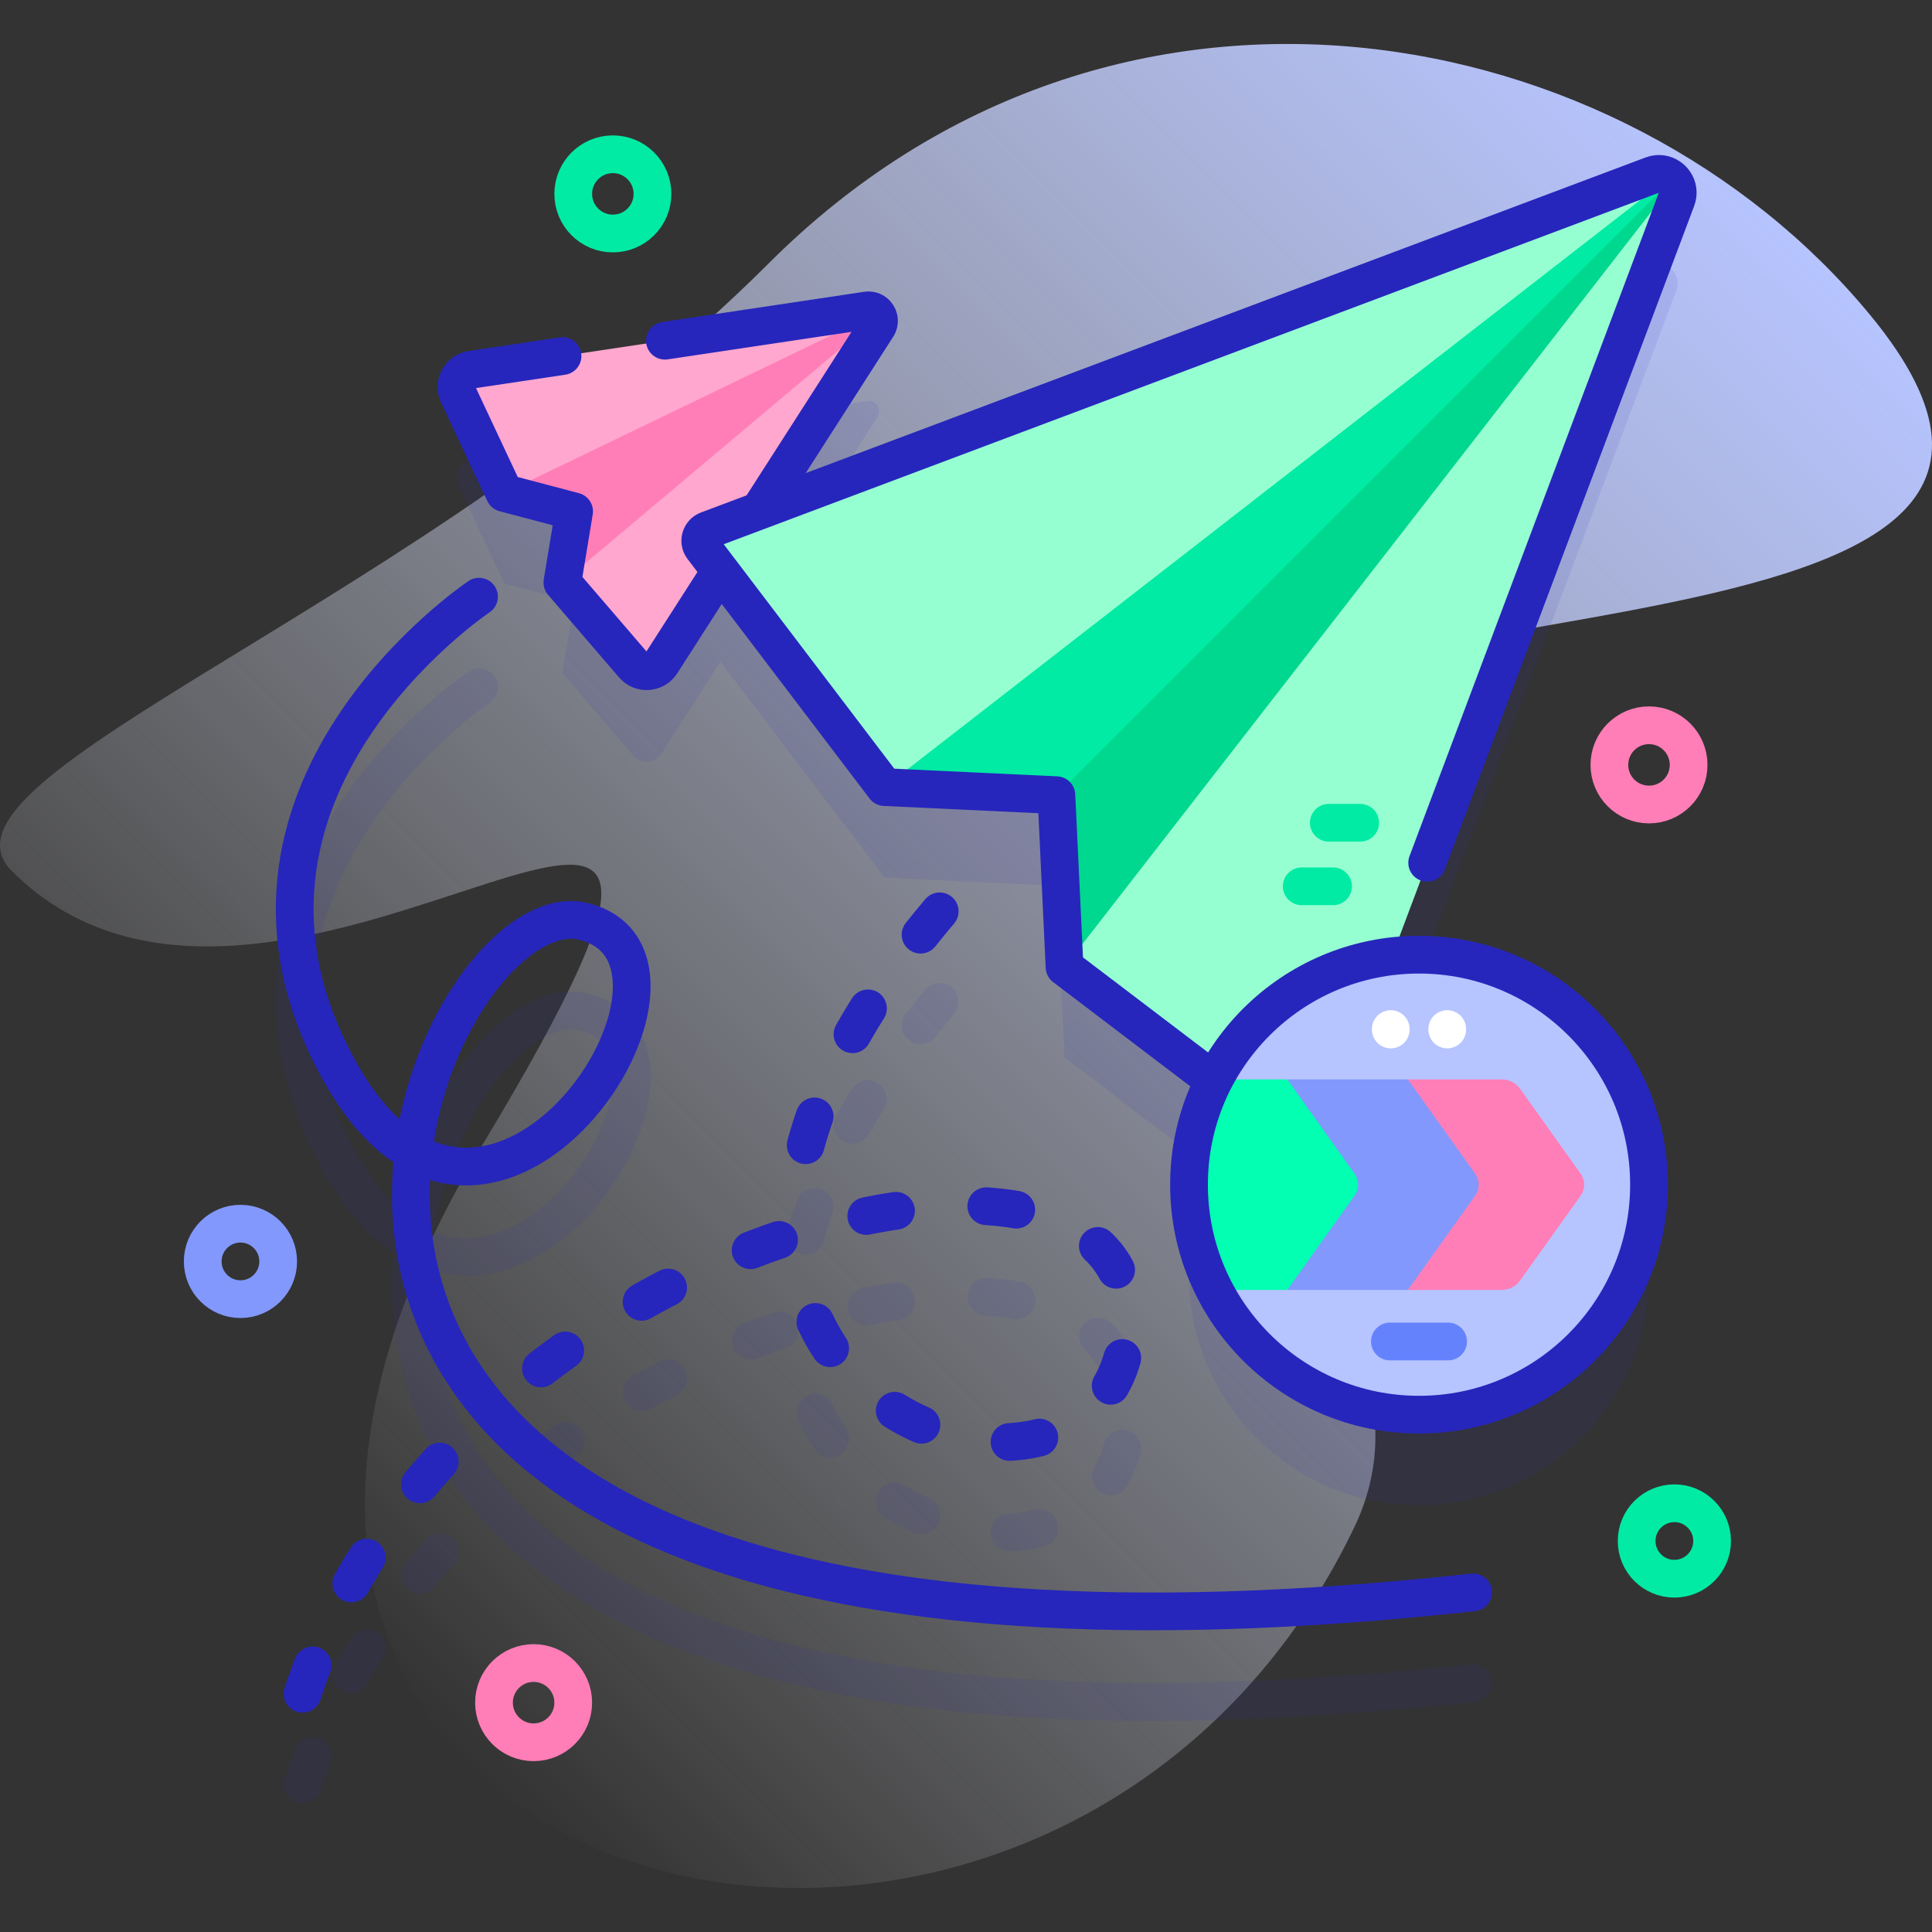 <?xml version="1.0" encoding="UTF-8"?>
<svg xmlns="http://www.w3.org/2000/svg" xmlns:xlink="http://www.w3.org/1999/xlink" version="1.1" id="Capa_1" x="0px" y="0px" viewBox="0 0 512 512" style="enable-background:new 0 0 512 512;" xml:space="preserve" width="512" height="512">
<rect x="0" y="0" width="512" height="512" fill="#333333" stroke="none"/>
<g>
	<g>
		<linearGradient id="SVGID_1_" gradientUnits="userSpaceOnUse" x1="77.498" y1="420.724" x2="455.771" y2="42.451">
			<stop offset="0" style="stop-color:#FFFFFF;stop-opacity:0"/>
			<stop offset="1" style="stop-color:#B6C4FF"/>
		</linearGradient>
		<path style="fill:url(#SVGID_1_);" d="M495.553,83.408C430.259,4.329,295.526-22.021,203.698,69.808&#10;&#9;&#9;&#9;C112.596,160.91-22.288,205.405,3.134,230.828c72.4,72.4,221.233-87.627,124.547,72.849&#10;&#9;&#9;&#9;C5.646,506.229,278.109,573.228,358.908,404.737c31.964-66.654-84.31-127.976-67.475-190.348&#10;&#9;&#9;&#9;C309.941,145.824,580.454,186.235,495.553,83.408z"/>
	</g>
	<g>
		<g>
			<g style="opacity:0.1;">
				<path style="fill:#2626BC;" d="M389.834,441.022c-77.995,8.574-141.139,6.14-187.676-7.232&#10;&#9;&#9;&#9;&#9;&#9;c-37.785-10.858-63.923-28.591-77.687-52.707c-8.204-14.374-11.165-29.782-10.553-44.411c7.359,2.253,13.976,1.513,18.665,0.263&#10;&#9;&#9;&#9;&#9;&#9;c22.743-6.072,40.084-32.926,39.827-51.977c-0.152-11.269-6.275-19.17-16.798-21.677c-10.203-2.431-22.399,4.271-32.63,17.927&#10;&#9;&#9;&#9;&#9;&#9;c-7.772,10.373-14.06,24.127-17.105,39.359c-4.711-4.281-8.529-9.818-11.469-15.095c-16.005-28.73-15.089-57.369,2.722-85.121&#10;&#9;&#9;&#9;&#9;&#9;c13.597-21.187,32.405-33.94,32.593-34.066c2.293-1.535,2.91-4.638,1.376-6.933c-1.535-2.297-4.641-2.914-6.935-1.38&#10;&#9;&#9;&#9;&#9;&#9;c-0.831,0.555-20.52,13.858-35.27,36.697c-13.843,21.435-25.639,55.433-3.224,95.67c5.945,10.672,12.339,17.469,18.576,21.666&#10;&#9;&#9;&#9;&#9;&#9;c-1.504,17.628,1.536,36.51,11.539,54.036c19.286,33.791,68.218,70.025,189.348,70.024c25.312,0,53.787-1.583,85.793-5.102&#10;&#9;&#9;&#9;&#9;&#9;c2.745-0.302,4.726-2.771,4.424-5.517C395.049,442.702,392.579,440.729,389.834,441.022z M130.985,287.205&#10;&#9;&#9;&#9;&#9;&#9;c7.534-10.057,16.289-15.628,22.31-14.195c6.044,1.44,9.025,5.393,9.116,12.084c0.204,15.038-14.711,37.455-32.407,42.18&#10;&#9;&#9;&#9;&#9;&#9;c-5.575,1.489-10.597,0.97-15.072-0.84C117.307,311.22,123.348,297.397,130.985,287.205z"/>
				<path style="fill:#2626BC;" d="M443.727,72.252c-0.17-0.25-0.36-0.48-0.58-0.7c-0.21-0.21-0.45-0.41-0.7-0.58&#10;&#9;&#9;&#9;&#9;&#9;c-1.26-0.88-2.92-1.19-4.6-0.56l-236.674,88.951l31.325-48.822c0.045-0.076,0.089-0.152,0.134-0.228&#10;&#9;&#9;&#9;&#9;&#9;c0.406-0.787,0.397-1.634,0.096-2.354c-0.134-0.304-0.32-0.591-0.542-0.838c-0.533-0.57-1.303-0.925-2.187-0.877&#10;&#9;&#9;&#9;&#9;&#9;c-0.088,0.01-0.175,0.019-0.263,0.029l-104.803,15.696c-3.072,0.463-4.839,3.751-3.515,6.57l12.256,26.111l18.474,4.876&#10;&#9;&#9;&#9;&#9;&#9;l-3.114,18.851l18.812,21.883c2.023,2.352,5.744,2.094,7.426-0.528l15.65-24.392l43.496,57.24l0.042-0.023l-0.042,0.033&#10;&#9;&#9;&#9;&#9;&#9;l45.54,2.14l2.16,45.55l39.585,30.085c-4.213,8.285-6.603,17.652-6.603,27.583c0,33.663,27.289,60.952,60.952,60.952&#10;&#9;&#9;&#9;&#9;&#9;s60.952-27.289,60.952-60.952s-27.289-60.952-60.952-60.952c-2.42,0-4.803,0.157-7.149,0.431l75.385-200.587&#10;&#9;&#9;&#9;&#9;&#9;C444.917,75.162,444.607,73.502,443.727,72.252z"/>
				<path style="fill:#2626BC;" d="M246.197,397.013c-2.216-0.978-4.386-2.124-6.45-3.405c-2.346-1.457-5.429-0.736-6.885,1.61&#10;&#9;&#9;&#9;&#9;&#9;c-1.457,2.346-0.736,5.428,1.609,6.885c2.459,1.527,5.046,2.893,7.688,4.059c0.657,0.29,1.341,0.427,2.016,0.427&#10;&#9;&#9;&#9;&#9;&#9;c1.92,0,3.752-1.113,4.577-2.983C249.868,401.08,248.724,398.128,246.197,397.013z"/>
				<path style="fill:#2626BC;" d="M146.931,377.779c-2.207,1.576-4.416,3.214-6.566,4.87c-2.188,1.685-2.595,4.825-0.91,7.012&#10;&#9;&#9;&#9;&#9;&#9;c0.985,1.279,2.467,1.95,3.965,1.95c1.065,0,2.139-0.339,3.048-1.039c2.054-1.583,4.166-3.149,6.275-4.655&#10;&#9;&#9;&#9;&#9;&#9;c2.247-1.604,2.768-4.728,1.163-6.975C152.301,376.695,149.179,376.174,146.931,377.779z"/>
				<path style="fill:#2626BC;" d="M165.715,371.434c0.918,1.629,2.614,2.545,4.36,2.545c0.832,0,1.675-0.208,2.451-0.646&#10;&#9;&#9;&#9;&#9;&#9;c2.263-1.276,4.579-2.528,6.882-3.721c2.452-1.27,3.411-4.287,2.141-6.739c-1.269-2.452-4.286-3.411-6.739-2.141&#10;&#9;&#9;&#9;&#9;&#9;c-2.408,1.247-4.829,2.556-7.195,3.89C165.21,365.979,164.359,369.028,165.715,371.434z"/>
				<path style="fill:#2626BC;" d="M213.962,369.801c-2.5,1.173-3.576,4.15-2.402,6.65c1.234,2.63,2.67,5.188,4.27,7.604&#10;&#9;&#9;&#9;&#9;&#9;c0.962,1.453,2.552,2.24,4.173,2.24c0.948,0,1.907-0.269,2.756-0.832c2.303-1.524,2.933-4.627,1.409-6.929&#10;&#9;&#9;&#9;&#9;&#9;c-1.332-2.011-2.527-4.141-3.555-6.331C219.439,369.703,216.462,368.626,213.962,369.801z"/>
				<path style="fill:#2626BC;" d="M236.786,339.91c-2.661,0.393-5.398,0.873-8.138,1.425c-2.707,0.546-4.459,3.183-3.913,5.89&#10;&#9;&#9;&#9;&#9;&#9;c0.479,2.374,2.565,4.013,4.896,4.013c0.328,0,0.66-0.032,0.994-0.1c2.57-0.519,5.135-0.968,7.624-1.335&#10;&#9;&#9;&#9;&#9;&#9;c2.732-0.404,4.619-2.946,4.215-5.677C242.06,341.394,239.517,339.506,236.786,339.91z"/>
				<path style="fill:#2626BC;" d="M267.275,401.146c-2.758,0.139-4.881,2.488-4.742,5.246c0.135,2.672,2.344,4.748,4.989,4.748&#10;&#9;&#9;&#9;&#9;&#9;c0.085,0,0.17-0.002,0.256-0.006c3.063-0.154,6.051-0.597,8.878-1.313c2.677-0.679,4.296-3.399,3.618-6.076&#10;&#9;&#9;&#9;&#9;&#9;c-0.679-2.677-3.402-4.298-6.076-3.618C272.01,400.682,269.681,401.025,267.275,401.146z"/>
				<path style="fill:#2626BC;" d="M294.43,350.609c-2-1.905-5.165-1.828-7.069,0.17c-1.905,1.999-1.829,5.164,0.17,7.069&#10;&#9;&#9;&#9;&#9;&#9;c1.583,1.509,2.884,3.208,3.865,5.052c0.899,1.69,2.629,2.652,4.418,2.652c0.792,0,1.596-0.189,2.344-0.587&#10;&#9;&#9;&#9;&#9;&#9;c2.438-1.297,3.363-4.325,2.065-6.763C298.739,355.413,296.79,352.857,294.43,350.609z"/>
				<path style="fill:#2626BC;" d="M270.238,339.657c-2.68-0.462-5.528-0.794-8.465-0.986c-2.761-0.183-5.136,1.907-5.316,4.662&#10;&#9;&#9;&#9;&#9;&#9;c-0.181,2.756,1.907,5.136,4.662,5.316c2.589,0.17,5.085,0.46,7.42,0.862c0.288,0.05,0.573,0.074,0.855,0.074&#10;&#9;&#9;&#9;&#9;&#9;c2.389,0,4.502-1.718,4.921-4.151C274.785,342.712,272.959,340.126,270.238,339.657z"/>
				<path style="fill:#2626BC;" d="M292.597,382.577c-0.623,2.231-1.492,4.31-2.582,6.177c-1.393,2.385-0.588,5.446,1.797,6.839&#10;&#9;&#9;&#9;&#9;&#9;c0.792,0.463,1.66,0.683,2.516,0.683c1.72,0,3.393-0.888,4.323-2.48c1.521-2.605,2.725-5.475,3.578-8.53&#10;&#9;&#9;&#9;&#9;&#9;c0.743-2.66-0.812-5.418-3.471-6.161C296.095,378.363,293.34,379.917,292.597,382.577z"/>
				<path style="fill:#2626BC;" d="M204.876,347.833c-2.548,0.873-5.139,1.817-7.699,2.806c-2.576,0.995-3.857,3.89-2.862,6.466&#10;&#9;&#9;&#9;&#9;&#9;c0.766,1.983,2.659,3.2,4.665,3.2c0.599,0,1.208-0.108,1.801-0.337c2.441-0.943,4.909-1.842,7.336-2.673&#10;&#9;&#9;&#9;&#9;&#9;c2.612-0.895,4.005-3.738,3.11-6.351C210.333,348.332,207.489,346.939,204.876,347.833z"/>
				<path style="fill:#2626BC;" d="M99.86,432.538c-2.339-1.468-5.425-0.764-6.894,1.574c-1.461,2.326-2.879,4.705-4.214,7.072&#10;&#9;&#9;&#9;&#9;&#9;c-1.357,2.405-0.508,5.455,1.897,6.812c0.776,0.438,1.62,0.646,2.453,0.646c1.745,0,3.44-0.916,4.359-2.544&#10;&#9;&#9;&#9;&#9;&#9;c1.259-2.23,2.595-4.473,3.973-6.667C102.903,437.093,102.199,434.007,99.86,432.538z"/>
				<path style="fill:#2626BC;" d="M84.664,460.651c-2.579-0.994-5.47,0.292-6.462,2.87c-0.985,2.559-1.917,5.172-2.768,7.767&#10;&#9;&#9;&#9;&#9;&#9;c-0.861,2.624,0.567,5.449,3.191,6.31c0.518,0.17,1.043,0.251,1.56,0.251c2.102,0,4.059-1.336,4.75-3.442&#10;&#9;&#9;&#9;&#9;&#9;c0.8-2.436,1.674-4.889,2.599-7.292C88.525,464.536,87.241,461.643,84.664,460.651z"/>
				<path style="fill:#2626BC;" d="M112.84,407.979c-1.837,2.027-3.648,4.111-5.384,6.195c-1.767,2.122-1.479,5.275,0.644,7.042&#10;&#9;&#9;&#9;&#9;&#9;c0.935,0.778,2.069,1.157,3.196,1.157c1.434,0,2.856-0.613,3.846-1.801c1.646-1.977,3.364-3.955,5.107-5.878&#10;&#9;&#9;&#9;&#9;&#9;c1.854-2.046,1.699-5.208-0.347-7.062S114.694,405.933,112.84,407.979z"/>
				<path style="fill:#2626BC;" d="M217.537,315.133c-2.605-0.915-5.459,0.456-6.374,3.062c-0.941,2.68-1.775,5.374-2.478,8.005&#10;&#9;&#9;&#9;&#9;&#9;c-0.713,2.668,0.872,5.409,3.54,6.122c0.433,0.116,0.867,0.171,1.294,0.171c2.209,0,4.23-1.475,4.828-3.71&#10;&#9;&#9;&#9;&#9;&#9;c0.638-2.386,1.396-4.833,2.252-7.274C221.513,318.902,220.142,316.048,217.537,315.133z"/>
				<path style="fill:#2626BC;" d="M252.261,261.701c-2.107-1.783-5.262-1.521-7.046,0.586c-1.774,2.096-3.514,4.215-5.172,6.298&#10;&#9;&#9;&#9;&#9;&#9;c-1.72,2.161-1.362,5.306,0.798,7.026c0.92,0.732,2.019,1.088,3.11,1.088c1.471,0,2.929-0.646,3.916-1.886&#10;&#9;&#9;&#9;&#9;&#9;c1.596-2.005,3.272-4.046,4.981-6.066C254.632,266.639,254.369,263.484,252.261,261.701z"/>
				<path style="fill:#2626BC;" d="M232.684,286.991c-2.339-1.47-5.425-0.766-6.895,1.571c-1.482,2.357-2.902,4.733-4.222,7.062&#10;&#9;&#9;&#9;&#9;&#9;c-1.361,2.403-0.517,5.454,1.885,6.815c0.779,0.441,1.625,0.651,2.46,0.651c1.742,0,3.435-0.912,4.355-2.536&#10;&#9;&#9;&#9;&#9;&#9;c1.244-2.197,2.586-4.44,3.987-6.668C235.725,291.547,235.021,288.461,232.684,286.991z"/>
			</g>
			<g>
				<g>
					<g>
						<g>
							<path style="fill:#FFA7CE;" d="M133.673,130.652l-12.256-26.111c-1.324-2.819,0.443-6.107,3.515-6.57l104.803-15.696&#10;&#9;&#9;&#9;&#9;&#9;&#9;&#9;&#9;c0.088-0.01,0.175-0.019,0.263-0.029c0.884-0.048,1.653,0.306,2.187,0.877c0.223,0.247,0.408,0.534,0.542,0.838&#10;&#9;&#9;&#9;&#9;&#9;&#9;&#9;&#9;c0.302,0.72,0.31,1.567-0.096,2.354c-0.045,0.076-0.089,0.152-0.134,0.228l-57.227,89.191&#10;&#9;&#9;&#9;&#9;&#9;&#9;&#9;&#9;c-1.682,2.622-5.403,2.88-7.426,0.528l-18.812-21.883l3.114-18.851L133.673,130.652z"/>
							<g>
								<path style="fill:#FF7EB7;" d="M232.727,83.96l-83.695,70.418l3.114-18.851l-18.473-4.876l98.512-47.53&#10;&#9;&#9;&#9;&#9;&#9;&#9;&#9;&#9;&#9;C232.407,83.369,232.593,83.656,232.727,83.96z"/>
							</g>
							
								<path style="fill:none;stroke:#2626BC;stroke-width:10;stroke-linecap:round;stroke-linejoin:round;stroke-miterlimit:10;" d="&#10;&#9;&#9;&#9;&#9;&#9;&#9;&#9;&#9;M149.076,94.355l-24.144,3.616c-3.072,0.463-4.839,3.751-3.515,6.57l12.256,26.111l18.474,4.876l-3.114,18.851l18.812,21.883&#10;&#9;&#9;&#9;&#9;&#9;&#9;&#9;&#9;c2.023,2.352,5.744,2.094,7.426-0.528l57.227-89.191c0.045-0.076,0.089-0.152,0.134-0.228&#10;&#9;&#9;&#9;&#9;&#9;&#9;&#9;&#9;c0.406-0.787,0.397-1.634,0.096-2.354c-0.134-0.304-0.32-0.591-0.542-0.838c-0.533-0.57-1.303-0.925-2.187-0.877&#10;&#9;&#9;&#9;&#9;&#9;&#9;&#9;&#9;c-0.088,0.01-0.175,0.019-0.263,0.029l-53.525,8.016"/>
						</g>
						
							<path style="fill:none;stroke:#2626BC;stroke-width:10;stroke-linecap:round;stroke-linejoin:round;stroke-miterlimit:10;" d="&#10;&#9;&#9;&#9;&#9;&#9;&#9;&#9;M126.942,158.13c0,0-77.957,52.079-36.902,125.776c39.7,71.265,105.361-30.005,64.414-39.76&#10;&#9;&#9;&#9;&#9;&#9;&#9;&#9;C109.417,233.417,11.449,463.647,390.38,421.993"/>
					</g>
					<g>
						<g>
							<path style="fill:#96FFD1;" d="M443.727,48.252c-0.17-0.25-0.36-0.48-0.58-0.7c-0.21-0.21-0.45-0.41-0.7-0.58&#10;&#9;&#9;&#9;&#9;&#9;&#9;&#9;&#9;c-1.26-0.88-2.92-1.19-4.6-0.56l-250.32,94.08c-1.88,0.71-2.55,3.02-1.34,4.62l48.23,63.47l0.042-0.023l-0.042,0.033&#10;&#9;&#9;&#9;&#9;&#9;&#9;&#9;&#9;l45.54,2.14l2.16,45.55l63.46,48.23c1.6,1.21,3.92,0.54,4.63-1.34l94.08-250.33&#10;&#9;&#9;&#9;&#9;&#9;&#9;&#9;&#9;C444.917,51.162,444.607,49.502,443.727,48.252z"/>
							<g>
								<g>
									<path style="fill:#01EBA4;" d="M443.727,48.252l-103.76,111.534l-60.01,50.946l-45.54-2.14l208.03-161.62&#10;&#9;&#9;&#9;&#9;&#9;&#9;&#9;&#9;&#9;&#9;c0.25,0.17,0.49,0.37,0.7,0.58C443.367,47.772,443.557,48.002,443.727,48.252z"/>
									<path style="fill:#00D78F;" d="M443.727,48.252l-161.61,208.03l-2.16-45.55l163.19-163.18&#10;&#9;&#9;&#9;&#9;&#9;&#9;&#9;&#9;&#9;&#9;C443.367,47.772,443.557,48.002,443.727,48.252z"/>
									
										<path style="fill:none;stroke:#2626BC;stroke-width:10;stroke-linecap:round;stroke-linejoin:round;stroke-miterlimit:10;" d="&#10;&#9;&#9;&#9;&#9;&#9;&#9;&#9;&#9;&#9;&#9;M378.217,228.642l66.07-175.8c0.63-1.68,0.32-3.34-0.56-4.59c-0.17-0.25-0.36-0.48-0.58-0.7c-0.21-0.21-0.45-0.41-0.7-0.58&#10;&#9;&#9;&#9;&#9;&#9;&#9;&#9;&#9;&#9;&#9;c-1.26-0.88-2.92-1.19-4.6-0.56l-250.32,94.08c-1.88,0.71-2.55,3.02-1.34,4.62l48.23,63.47l0.042-0.023l-0.042,0.033&#10;&#9;&#9;&#9;&#9;&#9;&#9;&#9;&#9;&#9;&#9;l45.54,2.14l2.16,45.55l63.46,48.23"/>
								</g>
								<g>
									
										<line style="fill:none;stroke:#01EBA4;stroke-width:10;stroke-linecap:round;stroke-linejoin:round;stroke-miterlimit:10;" x1="344.967" y1="234.882" x2="353.284" y2="234.882"/>
									
										<line style="fill:none;stroke:#01EBA4;stroke-width:10;stroke-linecap:round;stroke-linejoin:round;stroke-miterlimit:10;" x1="352.148" y1="218.037" x2="360.465" y2="218.037"/>
								</g>
							</g>
						</g>
					</g>
					
						<path style="fill:none;stroke:#2626BC;stroke-width:10;stroke-linecap:round;stroke-linejoin:round;stroke-miterlimit:10;stroke-dasharray:8,24;" d="&#10;&#9;&#9;&#9;&#9;&#9;&#9;M116.544,387.337c-18.547,20.466-33.113,45.354-39.992,74.383"/>
					
						<path style="fill:none;stroke:#2626BC;stroke-width:10;stroke-linecap:round;stroke-linejoin:round;stroke-miterlimit:10;stroke-dasharray:8,24;" d="&#10;&#9;&#9;&#9;&#9;&#9;&#9;M216.086,350.327c18.162,38.697,75.432,43.813,82.102,6.175c10.046-56.689-99.161-46.535-169.326,18.4"/>
					
						<path style="fill:none;stroke:#2626BC;stroke-width:10;stroke-linecap:round;stroke-linejoin:round;stroke-miterlimit:10;stroke-dasharray:8,24;" d="&#10;&#9;&#9;&#9;&#9;&#9;&#9;M249.031,241.517c-20.32,24.014-31.388,45.308-35.936,63.603"/>
				</g>
				<g>
					<g>
						<g>
							<g>
								<circle style="fill:#B6C4FF;" cx="376.051" cy="313.95" r="60.952"/>
								<path style="fill:#02FFB2;" d="M321.862,286.055c-4.313,8.361-6.763,17.839-6.763,27.895s2.45,19.534,6.763,27.895h19.281&#10;&#9;&#9;&#9;&#9;&#9;&#9;&#9;&#9;&#9;l29.011-27.895l-29.011-27.895H321.862z"/>
								
									<circle style="fill:none;stroke:#2626BC;stroke-width:10;stroke-linecap:round;stroke-linejoin:round;stroke-miterlimit:10;" cx="376.051" cy="313.95" r="60.952"/>
								<g>
									<path style="fill:#8298FD;" d="M403.826,313.955l-30.722,27.89h-31.96l17.828-24.986c1.24-1.737,1.24-4.07,0.001-5.808&#10;&#9;&#9;&#9;&#9;&#9;&#9;&#9;&#9;&#9;&#9;l-17.829-24.996h31.96L403.826,313.955z"/>
									<path style="fill:#FF7EB7;" d="M418.891,316.859l-16.034,22.471c-1.126,1.578-2.945,2.515-4.884,2.515h-24.87&#10;&#9;&#9;&#9;&#9;&#9;&#9;&#9;&#9;&#9;&#9;l17.828-24.986c1.24-1.737,1.24-4.07,0.001-5.808l-17.829-24.996h24.87c1.939,0,3.759,0.937,4.885,2.516l16.034,22.48&#10;&#9;&#9;&#9;&#9;&#9;&#9;&#9;&#9;&#9;&#9;C420.131,312.789,420.131,315.121,418.891,316.859z"/>
								</g>
							</g>
							<g>
								
									<line style="fill:none;stroke:#6582FD;stroke-width:10;stroke-linecap:round;stroke-linejoin:round;stroke-miterlimit:10;" x1="368.337" y1="355.507" x2="383.764" y2="355.507"/>
							</g>
						</g>
						<g>
							
								<line style="fill:none;stroke:#FFFFFF;stroke-width:10;stroke-linecap:round;stroke-linejoin:round;stroke-miterlimit:10;" x1="368.569" y1="272.715" x2="368.569" y2="272.83"/>
							
								<line style="fill:none;stroke:#FFFFFF;stroke-width:10;stroke-linecap:round;stroke-linejoin:round;stroke-miterlimit:10;" x1="383.532" y1="272.715" x2="383.532" y2="272.83"/>
						</g>
					</g>
				</g>
			</g>
		</g>
		
			<circle style="fill:none;stroke:#01EBA4;stroke-width:10;stroke-linecap:round;stroke-linejoin:round;stroke-miterlimit:10;" cx="162.413" cy="51.382" r="10.5"/>
		
			<circle style="fill:none;stroke:#01EBA4;stroke-width:10;stroke-linecap:round;stroke-linejoin:round;stroke-miterlimit:10;" cx="443.727" cy="408.378" r="10"/>
		
			<circle style="fill:none;stroke:#8298FD;stroke-width:10;stroke-linecap:round;stroke-linejoin:round;stroke-miterlimit:10;" cx="63.723" cy="334.291" r="10"/>
		
			<circle style="fill:none;stroke:#FF7EB7;stroke-width:10;stroke-linecap:round;stroke-linejoin:round;stroke-miterlimit:10;" cx="141.413" cy="451.22" r="10.5"/>
		
			<circle style="fill:none;stroke:#FF7EB7;stroke-width:10;stroke-linecap:round;stroke-linejoin:round;stroke-miterlimit:10;" cx="437.003" cy="202.705" r="10.5"/>
	</g>
</g>















</svg>
